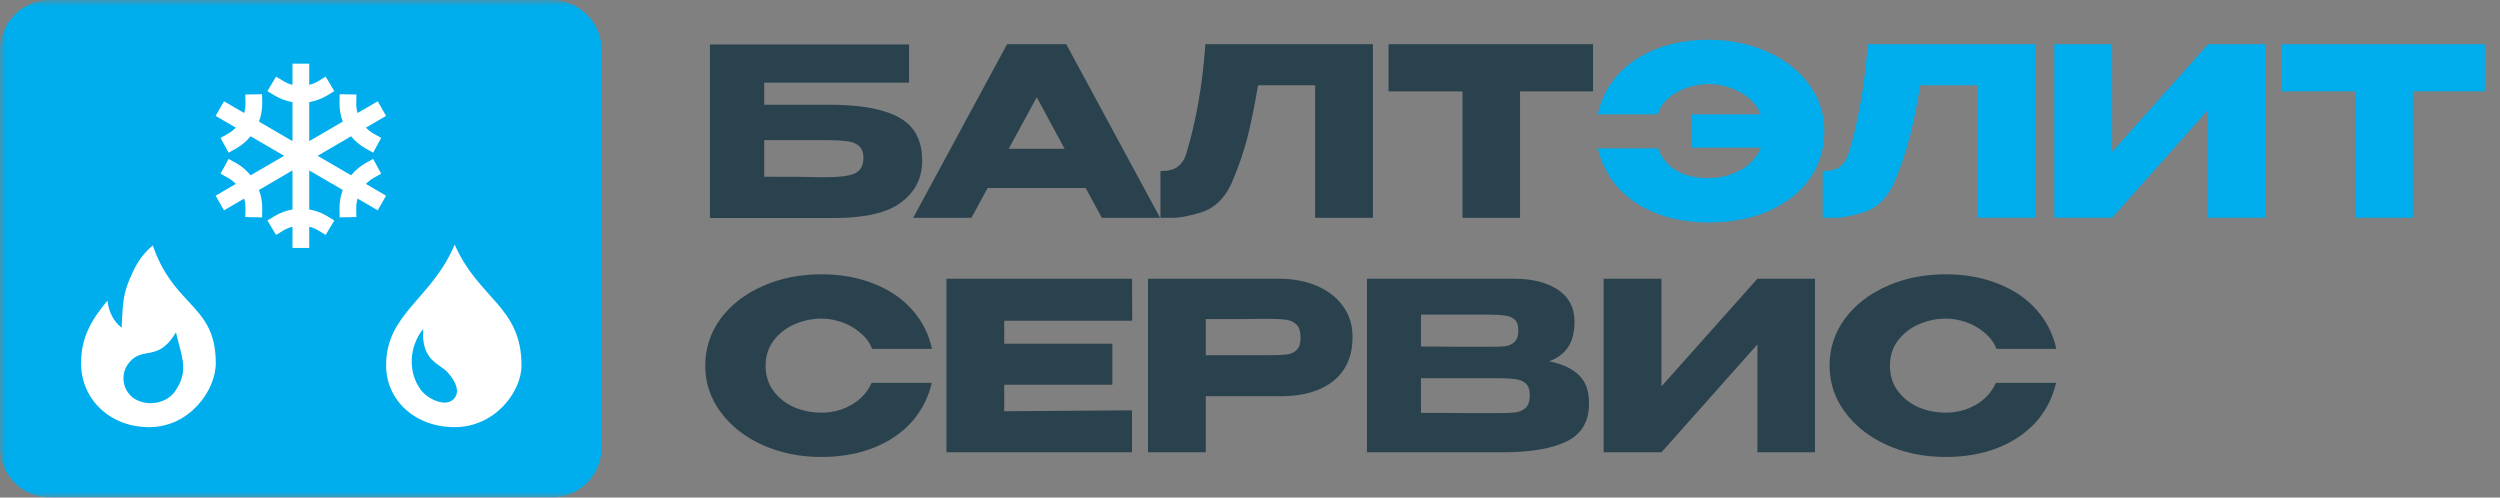 <?xml version="1.0" encoding="UTF-8"?> <svg xmlns="http://www.w3.org/2000/svg" width="201" height="40" viewBox="0 0 201 40" fill="none"><rect x="0" y="0" width="201" height="40" fill="#808080" stroke="none"/><g clip-path="url(#clip0_117_340)"><mask id="mask0_117_340" style="mask-type:luminance" maskUnits="userSpaceOnUse" x="0" y="0" width="201" height="40"><path d="M200.367 0H0V40H200.367V0Z" fill="white"></path></mask><g mask="url(#mask0_117_340)"><path d="M66.598 8.42C68.442 8.42 69.916 8.59 71.019 8.929C72.136 9.256 72.932 9.746 73.409 10.4C73.898 11.054 74.142 11.883 74.142 12.889V12.946C74.142 14.303 73.591 15.403 72.487 16.245C71.396 17.087 69.627 17.515 67.181 17.527H57.078V3.575H73.089V6.648H61.443V8.42H66.598ZM66.429 14.247C67.495 14.247 68.26 14.146 68.724 13.945C69.188 13.731 69.42 13.31 69.42 12.682C69.42 12.267 69.307 11.959 69.082 11.758C68.868 11.544 68.555 11.412 68.141 11.362C67.74 11.299 67.169 11.267 66.429 11.267H66.41H61.443V14.209C63.801 14.209 65.306 14.221 65.959 14.247H66.429ZM93.271 17.509H88.586L87.288 15.114H79.405L78.107 17.509H73.422L80.967 3.556H85.727L93.271 17.509ZM83.356 7.817L81.098 11.965H85.595L83.356 7.817ZM110.384 3.556V17.509H105.737V6.855H101.146C100.87 8.502 100.582 9.916 100.281 11.098C99.98 12.267 99.553 13.492 99.001 14.774C98.437 15.969 97.647 16.729 96.631 17.056C95.627 17.37 94.837 17.521 94.26 17.509C93.696 17.509 93.376 17.509 93.301 17.509V13.756C93.903 13.756 94.361 13.643 94.674 13.417C94.988 13.178 95.214 12.851 95.352 12.437C96.167 9.772 96.687 6.811 96.913 3.556H110.384ZM111.639 7.327V3.556H128.082L111.639 7.327ZM128.082 3.556V7.346H122.212V17.509H117.584V7.346H111.639V3.556H128.082ZM56.702 29.406C56.702 28.011 57.11 26.754 57.925 25.635C58.753 24.516 59.875 23.643 61.293 23.014C62.723 22.373 64.303 22.053 66.034 22.053C67.589 22.053 68.994 22.304 70.248 22.807C71.502 23.297 72.531 23.995 73.334 24.9C74.136 25.792 74.669 26.842 74.933 28.049H70.116C69.928 27.546 69.608 27.112 69.157 26.748C68.718 26.37 68.222 26.088 67.671 25.899C67.119 25.71 66.579 25.616 66.053 25.616C65.313 25.616 64.591 25.767 63.889 26.069C63.199 26.37 62.635 26.811 62.196 27.389C61.769 27.954 61.556 28.627 61.556 29.406C61.556 30.186 61.769 30.864 62.196 31.442C62.622 32.008 63.174 32.442 63.851 32.743C64.541 33.033 65.275 33.177 66.053 33.177C66.918 33.177 67.715 32.97 68.442 32.555C69.182 32.14 69.728 31.549 70.079 30.783H74.914C74.638 31.977 74.099 33.026 73.296 33.931C72.493 34.824 71.471 35.515 70.229 36.005C68.988 36.496 67.589 36.741 66.034 36.741C64.315 36.741 62.741 36.42 61.312 35.779C59.894 35.138 58.772 34.258 57.944 33.139C57.116 32.021 56.702 30.776 56.702 29.406ZM89.433 30.933H80.741V33.064L91.014 32.989V36.364H76.094V22.411H91.014L91.032 25.786H80.741V27.634H89.433V30.933ZM102.816 22.411C103.983 22.411 105.011 22.606 105.902 22.995C106.805 23.385 107.501 23.932 107.99 24.636C108.492 25.327 108.742 26.132 108.742 27.049V27.125C108.742 28.633 108.228 29.802 107.2 30.632C106.171 31.449 104.766 31.857 102.985 31.857H96.946V36.364H92.299V22.411H102.816ZM101.988 28.558C102.64 28.558 103.123 28.539 103.437 28.501C103.763 28.463 104.033 28.344 104.246 28.143C104.459 27.942 104.566 27.609 104.566 27.143C104.566 26.666 104.459 26.32 104.246 26.107C104.033 25.893 103.757 25.761 103.418 25.71C103.08 25.66 102.603 25.635 101.988 25.635H101.367C101.117 25.635 100.678 25.642 100.05 25.654C99.423 25.654 98.389 25.654 96.946 25.654V28.558H101.969H101.988ZM124.556 29.048C125.61 29.262 126.406 29.632 126.946 30.16C127.485 30.676 127.755 31.417 127.755 32.385V32.461C127.755 33.881 127.165 34.887 125.986 35.478C124.82 36.056 123.139 36.351 120.944 36.364H120.906H120.173H109.9V22.411H121.809C123.264 22.423 124.425 22.725 125.29 23.316C126.155 23.907 126.588 24.743 126.588 25.824V25.899C126.588 26.716 126.419 27.382 126.08 27.898C125.742 28.413 125.234 28.797 124.556 29.048ZM119.627 27.879C120.254 27.879 120.712 27.866 121 27.841C121.301 27.803 121.552 27.69 121.753 27.502C121.966 27.313 122.073 26.999 122.073 26.559C122.073 26.157 121.973 25.868 121.772 25.692C121.571 25.516 121.314 25.409 121 25.371C120.687 25.321 120.229 25.296 119.627 25.296H119.608H114.246V27.86C115.538 27.86 116.391 27.866 116.805 27.879H117.708H119.627ZM120.248 33.215C120.95 33.215 121.477 33.196 121.828 33.158C122.18 33.108 122.462 32.982 122.675 32.781C122.888 32.568 122.995 32.234 122.995 31.782C122.995 31.342 122.888 31.028 122.675 30.839C122.462 30.638 122.18 30.519 121.828 30.481C121.477 30.431 120.95 30.405 120.248 30.405H120.229H114.246V33.196C116.015 33.196 117.269 33.202 118.009 33.215C118.762 33.215 119.276 33.215 119.552 33.215H120.248ZM133.582 22.411V31.065L141.296 22.411H145.924V36.364H141.296V27.69L133.582 36.364H128.935V22.411H133.582ZM147.097 29.406C147.097 28.011 147.504 26.754 148.32 25.635C149.148 24.516 150.27 23.643 151.688 23.014C153.118 22.373 154.698 22.053 156.429 22.053C157.984 22.053 159.388 22.304 160.643 22.807C161.897 23.297 162.925 23.995 163.728 24.9C164.531 25.792 165.064 26.842 165.328 28.049H160.511C160.323 27.546 160.003 27.112 159.552 26.748C159.112 26.37 158.617 26.088 158.066 25.899C157.513 25.71 156.974 25.616 156.448 25.616C155.707 25.616 154.985 25.767 154.284 26.069C153.593 26.37 153.029 26.811 152.591 27.389C152.163 27.954 151.951 28.627 151.951 29.406C151.951 30.186 152.163 30.864 152.591 31.442C153.017 32.008 153.569 32.442 154.246 32.743C154.936 33.033 155.669 33.177 156.448 33.177C157.313 33.177 158.109 32.97 158.837 32.555C159.576 32.14 160.122 31.549 160.474 30.783H165.309C165.032 31.977 164.493 33.026 163.691 33.931C162.887 34.824 161.866 35.515 160.624 36.005C159.382 36.496 157.984 36.741 156.429 36.741C154.71 36.741 153.136 36.42 151.706 35.779C150.289 35.138 149.167 34.258 148.339 33.139C147.511 32.021 147.097 30.776 147.097 29.406Z" fill="#2A424D"></path><path d="M146.676 10.551C146.676 11.946 146.294 13.203 145.528 14.322C144.764 15.428 143.673 16.302 142.255 16.943C140.851 17.571 139.22 17.886 137.363 17.886C135.808 17.886 134.404 17.64 133.149 17.15C131.908 16.66 130.886 15.969 130.083 15.076C129.28 14.171 128.741 13.121 128.465 11.927H133.3C133.588 12.707 134.084 13.304 134.786 13.719C135.489 14.121 136.342 14.322 137.344 14.322C138.273 14.322 139.132 14.108 139.922 13.681C140.712 13.241 141.264 12.637 141.578 11.871H135.99V9.193H141.559C141.234 8.426 140.674 7.829 139.884 7.402C139.094 6.975 138.247 6.761 137.344 6.761C136.455 6.761 135.614 6.981 134.823 7.421C134.034 7.848 133.519 8.439 133.281 9.193H128.465C128.716 7.986 129.242 6.937 130.045 6.044C130.848 5.139 131.876 4.442 133.131 3.951C134.385 3.449 135.796 3.197 137.363 3.197C139.094 3.197 140.669 3.518 142.086 4.159C143.503 4.787 144.62 5.661 145.434 6.78C146.262 7.899 146.676 9.156 146.676 10.551ZM163.627 3.556V17.508H158.98V6.855H154.39C154.114 8.502 153.825 9.916 153.524 11.098C153.223 12.267 152.797 13.492 152.245 14.774C151.681 15.969 150.89 16.729 149.874 17.056C148.872 17.37 148.082 17.521 147.504 17.508C146.939 17.508 146.62 17.508 146.544 17.508V13.756C147.146 13.756 147.605 13.643 147.918 13.417C148.232 13.178 148.458 12.851 148.595 12.436C149.411 9.771 149.931 6.811 150.157 3.556H163.627ZM169.813 3.556V12.21L177.527 3.556H182.155V17.508H177.527V8.835L169.813 17.508H165.166V3.556H169.813ZM183.422 7.327V3.556H199.865L183.422 7.327ZM199.865 3.556V7.345H193.995V17.508H189.367V7.345H183.422V3.556H199.865Z" fill="#00ADED"></path><path d="M0 4.04C0 1.809 1.805 0 4.032 0H44.347C46.573 0 48.378 1.809 48.378 4.04V35.96C48.378 38.191 46.573 40 44.347 40H4.032C1.805 40 0 38.191 0 35.96V4.04Z" fill="#00ADED"></path><path fill-rule="evenodd" clip-rule="evenodd" d="M8.636 24.167C8.749 25.121 9.165 25.879 9.781 26.345C9.864 24.416 9.899 23.67 10.435 22.416C10.821 21.511 11.25 20.594 12.285 19.729C13.058 21.984 14.161 23.17 15.14 24.224C16.337 25.512 17.349 26.601 17.349 29.201C17.349 31.415 15.21 34.343 12.003 34.343C8.796 34.343 6.515 32.064 6.516 29.201C6.516 27 7.462 25.601 8.636 24.167ZM13.998 31.558C15.047 30.157 14.763 29.09 14.394 27.703C14.311 27.393 14.224 27.066 14.147 26.717C13.302 28.138 12.549 28.272 11.849 28.396C11.304 28.494 10.791 28.585 10.292 29.272C9.582 30.251 9.936 31.701 11.076 32.2C12.217 32.7 13.471 32.263 13.998 31.558Z" fill="white"></path><path d="M41.928 29.381C41.928 24.626 38.491 24.074 36.557 19.663C34.695 24.074 31.044 25.177 31.043 29.381C31.042 32.144 33.334 34.343 36.557 34.343C39.779 34.343 41.928 31.518 41.928 29.381Z" fill="white"></path><path d="M33.843 31.358C32.774 29.93 32.884 27.871 34.024 26.443C33.843 29.014 35.34 29.219 35.982 29.93C36.623 30.64 37.083 31.56 36.408 32.144C35.734 32.728 34.371 32.063 33.843 31.358Z" fill="#00ADED"></path><path d="M30.06 14.293L30.649 13.964L29.998 12.776L29.409 13.104C28.958 13.356 28.558 13.693 28.23 14.095L25.536 12.525L28.23 10.956C28.558 11.358 28.958 11.694 29.41 11.946L29.999 12.275L30.65 11.086L30.061 10.758C29.824 10.626 29.608 10.46 29.42 10.264L31.043 9.317L30.37 8.143L28.748 9.086C28.674 8.824 28.639 8.552 28.644 8.279L28.656 7.6L27.31 7.575L27.298 8.254C27.288 8.774 27.376 9.291 27.557 9.778L24.863 11.349V8.21C25.372 8.125 25.86 7.943 26.302 7.675L26.879 7.325L26.184 6.161L25.608 6.512C25.376 6.652 25.125 6.757 24.863 6.824V5.118H23.516V6.824C23.254 6.757 23.003 6.652 22.771 6.512L22.195 6.161L21.5 7.325L22.077 7.675C22.519 7.943 23.007 8.125 23.516 8.21V11.349L20.822 9.778C21.003 9.291 21.092 8.773 21.083 8.253L21.07 7.574L19.724 7.599L19.737 8.278C19.742 8.551 19.706 8.823 19.632 9.085L18.009 8.143L17.336 9.319L18.959 10.264C18.771 10.46 18.555 10.626 18.319 10.758L17.73 11.086L18.381 12.275L18.97 11.946C19.421 11.694 19.822 11.358 20.149 10.956L22.843 12.525L20.149 14.095C19.821 13.693 19.421 13.356 18.97 13.104L18.381 12.776L17.73 13.964L18.319 14.293C18.555 14.425 18.771 14.591 18.959 14.787L17.336 15.735L18.009 16.911L19.632 15.966C19.707 16.228 19.742 16.5 19.737 16.773L19.724 17.452L21.07 17.477L21.083 16.798C21.092 16.277 21.004 15.76 20.822 15.272L23.516 13.702V16.841C23.007 16.926 22.519 17.107 22.077 17.376L21.5 17.726L22.195 18.889L22.771 18.539C23.003 18.398 23.254 18.293 23.516 18.227V19.933H24.863V18.227C25.125 18.293 25.376 18.398 25.608 18.539L26.184 18.889L26.879 17.726L26.302 17.376C25.86 17.107 25.372 16.926 24.863 16.841V13.702L27.557 15.272C27.376 15.759 27.287 16.277 27.296 16.798L27.309 17.477L28.655 17.451L28.642 16.773C28.638 16.499 28.674 16.227 28.748 15.964L30.37 16.91L31.043 15.735L29.422 14.788C29.609 14.592 29.824 14.425 30.06 14.293Z" fill="white"></path></g></g><defs><clipPath id="clip0_117_340"><rect width="200.367" height="40" fill="white"></rect></clipPath></defs></svg> 